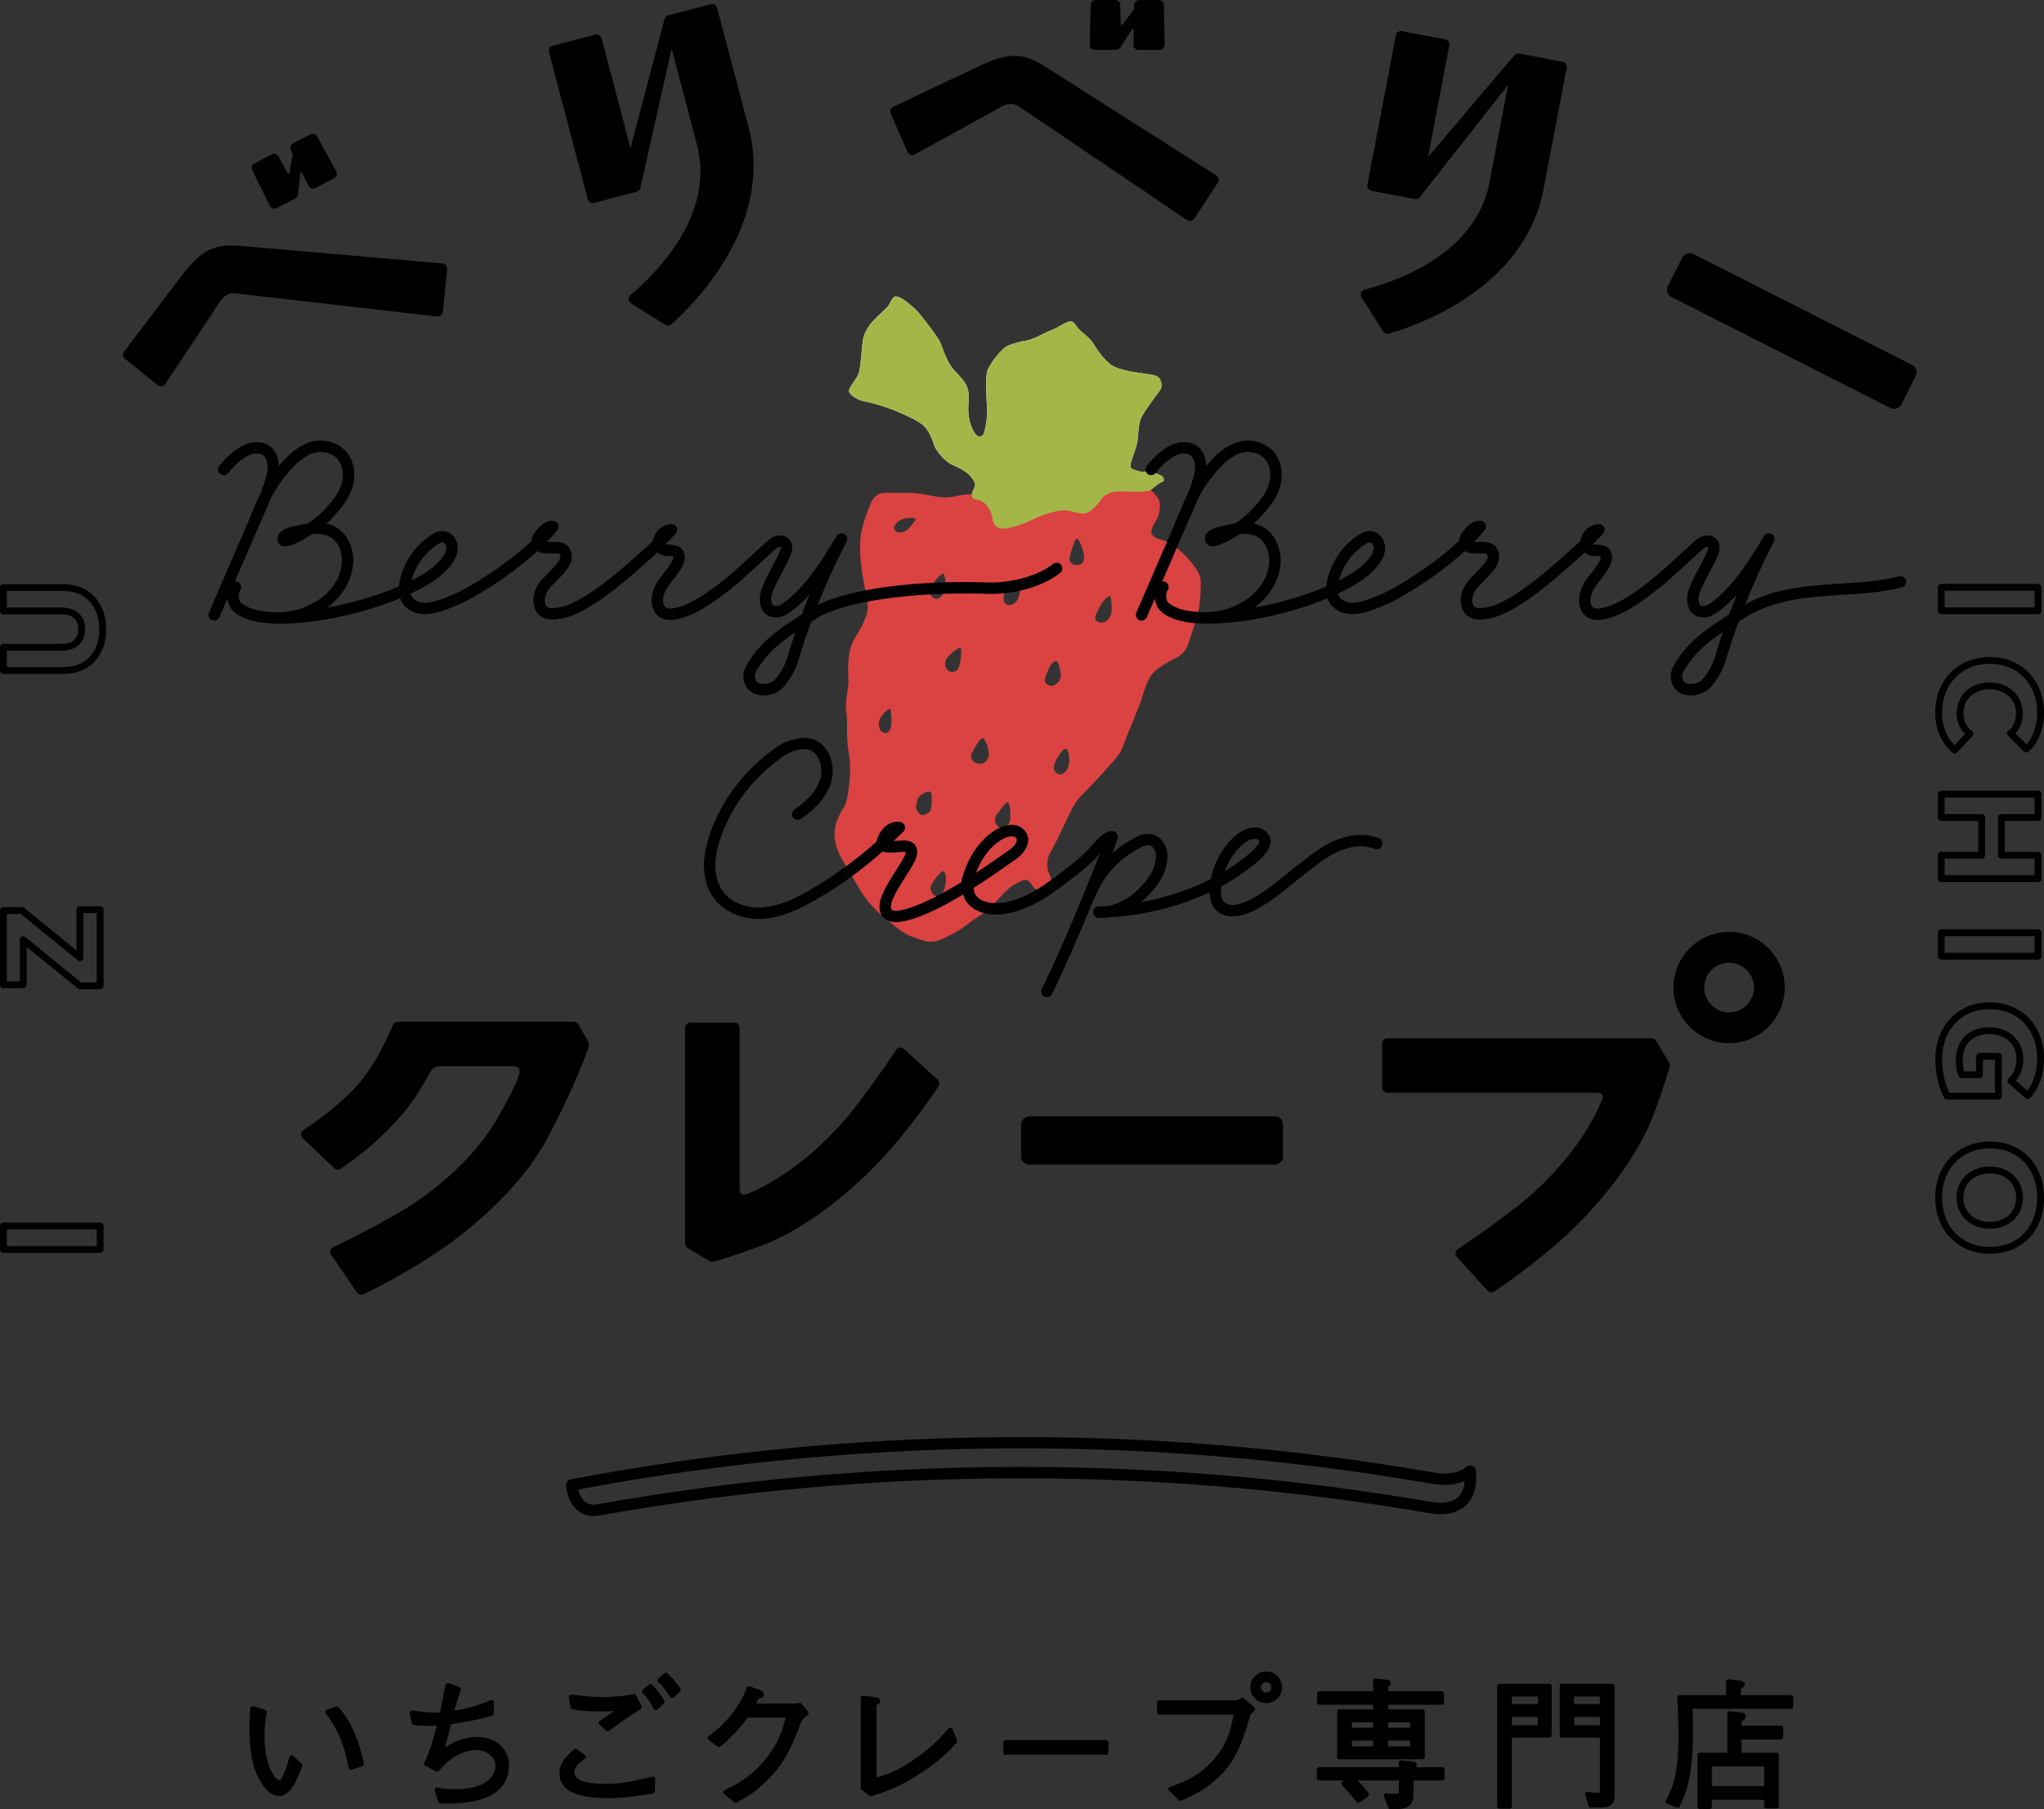 <?xml version="1.0" encoding="UTF-8"?><svg xmlns="http://www.w3.org/2000/svg" width="387.68" height="343.249" viewBox="0 0 387.68 343.249"><rect x="0" y="0" width="387.68" height="343.249" fill="#333333" stroke="none"/><defs><style>.cls-1{fill:#fff;}.cls-2{fill:#da4341;}.cls-3{fill:#a5b649;mix-blend-mode:multiply;}.cls-4{isolation:isolate;}</style></defs><g class="cls-4"><g id="_レイヤー_2"><g id="_デザイン"><g><path class="cls-1" d="M169.931,56.242c-.67-.049-1.005,1.257-1.558,1.91-.553,.653-2.563,2.362-3.267,3.317-.704,.955-1.307,1.86-1.508,3.518-.201,1.659-.352,4.976-.804,6.031-.452,1.056-1.86,2.513-1.759,3.217s1.809,1.759,2.965,1.91c1.156,.151,4.674,1.257,5.931,1.809,1.257,.553,4.473,1.86,5.479,3.016,1.005,1.156,1.458,2.513,1.759,3.468s2.061,3.166,3.418,3.719c1.357,.553,3.066,1.508,3.719,2.463s.804,1.307,.503,1.91-.704,1.357-.352,1.91,1.307,.151,2.212,.955,1.407,1.86,1.558,2.965,.653,1.96,2.262,1.91c1.608-.05,4.222-1.156,5.931-1.96s4.272-1.558,5.579-1.508c1.307,.05,2.764,.854,3.92,.553,1.156-.302,2.212-1.608,2.865-2.513s1.759-1.709,3.87-1.608c2.111,.101,4.323,.05,4.976-.05s2.061-1.508,2.513-1.659,.653-.201,.553-.754-.905-.704-1.91-1.156c-1.005-.452-2.01,.101-2.915-.251s-1.709-.251-1.407-1.458c.302-1.206,.905-2.513,1.206-3.87,.302-1.357,.101-3.569,.905-5.026s2.714-4.021,3.267-4.725c.553-.704,.603-1.458,.201-2.262s-1.056-.854-2.714-1.106-5.378-.603-6.936-1.96c-1.558-1.357-2.513-2.965-3.116-3.92s-2.262-2.111-2.764-2.714-.754-1.307-1.458-1.357-2.563,1.307-3.619,1.659c-1.056,.352-3.368,1.759-4.624,1.96s-3.317,.704-4.172,1.307-3.066,3.217-3.418,4.624-.101,5.579,0,6.986-.352,4.574-.804,5.026-1.106,.553-1.86-.905-.955-3.116-.905-4.524c.05-1.407,.302-2.915-.503-4.272s-1.86-2.061-2.815-3.418c-.955-1.357-1.508-3.317-2.01-4.473-.503-1.156-4.021-5.629-4.473-6.031-.452-.402-2.596-2.567-3.92-2.664Z"/><path class="cls-2" d="M227.644,109.484c-.301-1.093-1.47-2.601-2.488-3.732s-2.639-2.413-3.657-2.903c-1.018-.49-2.865-.641-3.091-1.734-.226-1.093,.942-2.186,1.244-3.129,.302-.942,.565-2.563,.075-3.355-.49-.792-1.928-2.199-1.928-2.199l.001,.002c-.061,.024-.119,.04-.172,.048-.653,.101-2.865,.151-4.976,.05-2.111-.101-3.217,.704-3.87,1.608-.653,.905-1.709,2.212-2.865,2.513-1.156,.302-2.614-.503-3.92-.553s-3.87,.704-5.579,1.508c-1.709,.804-4.322,1.91-5.931,1.96-1.608,.05-2.111-.804-2.262-1.91-.151-1.106-.653-2.161-1.558-2.965-.905-.804-1.86-.402-2.212-.955,0,0-1.671,.025-3.066,.364-1.395,.339-2.714,.339-4.373,0-1.659-.339-3.43-.641-4.486-.603-1.056,.038-3.732-.044-4.787-.003-1.056,.041-2.073,.531-2.752,2.378-.679,1.847-1.696,4.109-1.847,6.861-.151,2.752,.302,5.541,.603,7.351,.301,1.809,.942,3.732,.829,5.315-.113,1.583-1.206,3.619-2.224,5.277-1.018,1.659-1.319,2.94-1.47,5.24-.151,2.299,.151,2.714,0,4.034-.151,1.319-.452,3.053-.452,3.92,0,.867,.264,1.96,.226,3.77-.038,1.809,.038,3.694,.301,4.976,.264,1.282,.377,3.657,.226,5.014-.151,1.357-.339,4.297-1.093,5.466-.754,1.169-1.583,2.639-1.772,4.448-.189,1.809,.415,3.958,1.696,5.994,1.282,2.036,3.091,5.391,3.92,6.521,.829,1.131,2.073,2.601,3.543,3.77,1.47,1.169,3.468,3.167,5.541,3.883,2.073,.716,3.053,1.206,4.599,.792,1.546-.415,4.297-1.923,5.994-3.242,1.696-1.319,3.92-2.563,4.486-3.28,.565-.716,3.166-3.619,4.222-4.147,1.056-.528,1.998-1.206,2.639-.792,.641,.415,.942,1.319,1.545,1.659,.603,.339,1.395,.415,2.036-.151,.641-.565,1.206-1.319,.49-2.714-.716-1.395-.35-3.393,.334-4.41s2.418-4.863,2.871-5.768c.452-.905,1.508-3.393,2.752-4.637,1.244-1.244,3.732-3.807,4.674-4.938s2.676-2.639,3.28-4.373c.603-1.734,2.94-7.275,3.468-8.746,.528-1.47,1.056-4.184,2.526-5.541,1.47-1.357,3.77-2.413,4.448-2.789s1.508-1.206,1.847-2.111c.339-.905,1.847-5.391,2.111-6.785,.264-1.395,.603-5.164,.301-6.258Zm-50.299,.716c.427-.628,1.361-1.401,1.538-1.401s.296,.396,.347,.849c.05,.452,.276,1.759-.151,2.664-.427,.905-1.23,1.556-1.883,1.179-.653-.377-.88-.749-.854-1.528s.577-1.133,1.004-1.761Zm-8.431,27.933c-.377,.98-.829,1.131-1.508,.754s-.942-1.546-.565-2.413c.377-.867,1.659-2.149,2.073-1.96,0,0,.377,2.639,0,3.619Zm3.053-37.533c-.528,.377-1.734,.704-2.211,0-.478-.704,.101-1.357,.98-1.91s3.069-.561,2.94-.176c-.101,.302-1.181,1.709-1.709,2.086Zm2.106,50.945c.298-.838,2.098-1.658,2.456-1.255,.358,.404,.193,2.462,.029,3.221s-1.271,1.101-1.557,1.101-.571-.064-1.005-.72c-.435-.656-.22-1.509,.078-2.347Zm2.547,16.399c.294-.691,1.954-2.953,2.391-2.608s.555,1.531,.183,3.01c-.371,1.479-1.163,1.959-1.856,1.561-.717-.411-1.012-1.273-.718-1.964Zm5.336-41.649c-.301,1.131-1.282,1.357-1.923,1.018-.641-.339-.891-.978-.699-1.88,.215-1.013,2.492-2.685,2.81-2.493s.113,2.224-.189,3.355Zm5.579,16.963c-.113,1.131-1.131,1.885-2.186,1.583-1.056-.302-1.395-1.206-1.056-1.923,.339-.716,1.661-3.058,2.111-2.865,.528,.226,1.244,2.073,1.131,3.204Zm3.92,12.756c-.339,.792-1.395,1.319-2.073,.867-.679-.452-.829-1.621-.49-2.111,.339-.49,1.977-2.844,2.301-2.574,.452,.377,.602,3.027,.263,3.818Zm1.569-42.297c-.504,.905-1.506,1.307-2.185,.905-.679-.402-.679-1.835,0-2.639,.678-.804,2.408-2.073,2.635-1.948s.054,2.777-.45,3.682Zm5.179,15.481c-.151-.679,.49-1.772,.792-2.488,.302-.716,1.017-1.399,1.395-1.277s.641,1.277,.792,2.325c.151,1.048-.339,1.704-1.131,2.156s-1.696-.038-1.847-.716Zm4.483,15.996c-.246,.983-1.106,2.048-1.966,1.638-.86-.41-1.024-1.147-.655-2.098,.369-.951,1.655-3.02,2.171-2.643,.573,.419,.696,2.12,.451,3.103Zm1.104-38.047c-1.193-.194-.971-1.387-.721-2.191,.25-.804,.852-2.774,1.193-2.774s1.193,1.886,1.331,3.246c.139,1.359-.61,1.914-1.803,1.72Zm6.903,9.51c-.327,.679-.955,1.608-2.036,1.432-1.081-.176-1.03-.905-.754-1.583,.276-.679,1.005-1.985,1.282-2.362s1.046-1.164,1.332-1.055,.503,2.89,.176,3.569Z"/><path class="cls-3" d="M169.931,56.242c-.67-.049-1.005,1.257-1.558,1.91-.553,.653-2.563,2.362-3.267,3.317-.704,.955-1.307,1.86-1.508,3.518-.201,1.659-.352,4.976-.804,6.031-.452,1.056-1.86,2.513-1.759,3.217s1.809,1.759,2.965,1.91c1.156,.151,4.674,1.257,5.931,1.809,1.257,.553,4.473,1.86,5.479,3.016,1.005,1.156,1.458,2.513,1.759,3.468s2.061,3.166,3.418,3.719c1.357,.553,3.066,1.508,3.719,2.463s.804,1.307,.503,1.91-.704,1.357-.352,1.91,1.307,.151,2.212,.955,1.407,1.86,1.558,2.965,.653,1.96,2.262,1.91c1.608-.05,4.222-1.156,5.931-1.96s4.272-1.558,5.579-1.508c1.307,.05,2.764,.854,3.92,.553,1.156-.302,2.212-1.608,2.865-2.513s1.759-1.709,3.87-1.608c2.111,.101,4.323,.05,4.976-.05s2.061-1.508,2.513-1.659,.653-.201,.553-.754-.905-.704-1.91-1.156c-1.005-.452-2.01,.101-2.915-.251s-1.709-.251-1.407-1.458c.302-1.206,.905-2.513,1.206-3.87,.302-1.357,.101-3.569,.905-5.026s2.714-4.021,3.267-4.725c.553-.704,.603-1.458,.201-2.262s-1.056-.854-2.714-1.106-5.378-.603-6.936-1.96c-1.558-1.357-2.513-2.965-3.116-3.92s-2.262-2.111-2.764-2.714-.754-1.307-1.458-1.357-2.563,1.307-3.619,1.659c-1.056,.352-3.368,1.759-4.624,1.96s-3.317,.704-4.172,1.307-3.066,3.217-3.418,4.624-.101,5.579,0,6.986-.352,4.574-.804,5.026-1.106,.553-1.86-.905-.955-3.116-.905-4.524c.05-1.407,.302-2.915-.503-4.272s-1.86-2.061-2.815-3.418c-.955-1.357-1.508-3.317-2.01-4.473-.503-1.156-4.021-5.629-4.473-6.031-.452-.402-2.596-2.567-3.92-2.664Z"/><path d="M112.569,287.6c-1.115,0-2.093-.328-2.918-.978-2.069-1.632-2.279-4.72-2.287-4.851-.033-.542,.342-1.024,.876-1.127,53.54-10.227,109.716-10.687,163.423-1.344,4.426,.877,6.325-.913,6.404-.989,.286-.28,.709-.386,1.091-.262,.382,.122,.67,.441,.739,.835,.03,.165,.689,4.087-1.703,6.535-1.538,1.572-3.897,2.131-7.007,1.656-51.784-8.99-105.812-8.839-157.495,.423-.001,0-.002,.001-.004,.001-.387,.067-.761,.101-1.12,.101Zm.934-1.166h0Zm-3.825-3.864c.179,.744,.553,1.76,1.318,2.36,.594,.466,1.351,.606,2.318,.441,51.926-9.308,106.236-9.454,158.223-.429,2.358,.362,4.083,.015,5.107-1.026,.814-.829,1.095-1.995,1.173-2.954-1.36,.585-3.515,1.06-6.549,.462-25.474-4.431-51.6-6.679-77.63-6.679-28.18,0-56.421,2.632-83.96,7.825Z"/><g><rect x="213.937" y="191.508" width="9.151" height="49.679" rx="1.513" ry="1.513" transform="translate(2.165 434.86) rotate(-90)"/><path d="M111.596,197.649l-1.925-3.361c-.176-.293-.493-.473-.835-.473h-27.083v0l-6.327-0c-.394,0-.745,.236-.897,.599-1.23,2.942-3.124,6.848-5.516,9.957-3.178,4.132-7.995,7.705-11.461,10.016-.541,.337-.617,1.093-.154,1.531l6.008,5.693c.314,.298,.782,.355,1.156,.136,4.126-2.798,10.689-7.923,14.884-14.681,.733-1.181,1.398-2.336,2.012-3.462l.009-.009c.348-.647,.869-1.326,1.841-1.326h14.295c.734,0,1.203,.781,.859,1.429,0,0-.222,1.724-4.303,8.768-4.082,7.044-11.681,13.673-18.81,17.757-7.13,4.083-12.205,6.395-12.205,6.395-.505,.278-.66,.931-.332,1.405l4.891,7.184c.288,.418,.849,.544,1.289,.289,0,0,5.435-2.485,12.745-7.163s17.021-13.022,21.911-22.098c5.635-10.459,8.006-17.647,8.006-17.647,.086-.281,.114-.655-.057-.94Z"/><path d="M177.858,204.824l-6.437-5.84c-.424-.39-1.093-.328-1.438,.134,0,0-2.993,4.705-8.025,11.2s-12.651,13.102-20.193,16.167c-.68,.27-1.485,.344-1.485-1.087v-30.454c0-.537-.435-.972-.972-.972h-8.374c-.537,0-.972,.435-.972,.972v40.177c0,0,0,0,0,0v.81c0,.342,.18,.659,.473,.834l4.185,2.504c.235,.141,.514,.178,.777,.099,2.545-.771,5.504-1.746,8.787-2.963,9.666-3.585,19.275-12.045,24.922-18.636,5.646-6.591,8.861-11.629,8.861-11.629,.313-.4,.266-.973-.108-1.316Z"/><g><path d="M327.952,176.785c-5.82,0-10.555,4.735-10.555,10.555s4.735,10.556,10.555,10.556,10.555-4.736,10.555-10.556-4.735-10.555-10.555-10.555Zm0,15.274c-2.602,0-4.718-2.117-4.718-4.719,0-2.601,2.116-4.718,4.718-4.718s4.718,2.117,4.718,4.718c0,2.602-2.116,4.719-4.718,4.719Z"/><path d="M314.087,197.43c-.176-.293-.492-.473-.834-.473h-.809c-0,0-.001-0-.001-0h-49.317c-.537,0-.972,.435-.972,.972v8.374c0,.537,.435,.972,.972,.972h39.594c1.431,0,1.356,.805,1.087,1.485-3.066,7.542-9.672,15.161-16.167,20.193-6.495,5.032-11.2,8.025-11.2,8.025-.462,.345-.524,1.013-.134,1.438l5.84,6.437c.344,.374,.917,.421,1.316,.108,0,0,5.038-3.214,11.629-8.86,6.591-5.646,15.051-15.256,18.636-24.922,1.217-3.282,2.192-6.242,2.963-8.787,.079-.263,.042-.541-.099-.777l-2.504-4.185Z"/></g></g><g><path d="M18.999,237.687H.648c-.358,0-.648-.29-.648-.648v-4.458c0-.357,.29-.648,.648-.648H18.999c.358,0,.648,.29,.648,.648v4.458c0,.357-.29,.648-.648,.648Zm-17.702-1.295H18.35v-3.162H1.297v3.162Z"/><path d="M18.999,187.666h-3.835c-.149,0-.293-.051-.409-.144l-9.7-7.876v7.166c0,.357-.29,.648-.648,.648H.648c-.358,0-.648-.29-.648-.648v-14.074c0-.357,.29-.648,.648-.648h3.551c.15,0,.294,.051,.409,.146l9.906,8.079v-7.758c0-.357,.29-.648,.648-.648h3.835c.358,0,.648,.29,.648,.648v14.463c0,.357-.29,.648-.648,.648Zm-3.605-1.295h2.957v-13.168h-2.539v8.476c0,.25-.144,.478-.37,.585-.228,.109-.494,.074-.688-.083l-10.785-8.796H1.297v12.779H3.758v-7.879c0-.25,.144-.478,.37-.585,.224-.107,.494-.076,.687,.082l10.578,8.589Z"/><path d="M12.078,127.846H.648c-.358,0-.648-.29-.648-.648v-4.406c0-.357,.29-.648,.648-.648H11.715c.436,0,.856-.058,1.247-.17,.372-.107,.706-.272,.992-.49,.274-.207,.485-.475,.648-.822,.165-.353,.249-.797,.249-1.319,0-.521-.084-.965-.249-1.318-.165-.35-.379-.625-.655-.841-.284-.222-.611-.383-.974-.479-.395-.107-.817-.161-1.258-.161H.648c-.358,0-.648-.29-.648-.648v-4.432c0-.357,.29-.648,.648-.648H12.078c1.186,0,2.284,.204,3.265,.606h0c.99,.405,1.851,.993,2.56,1.749,.703,.752,1.258,1.666,1.65,2.719,.389,1.045,.586,2.215,.586,3.479,0,1.282-.197,2.457-.587,3.493-.392,1.047-.949,1.949-1.655,2.684-.707,.736-1.569,1.312-2.559,1.708-.981,.392-2.078,.59-3.261,.59Zm-10.782-1.295H12.078c1.017,0,1.952-.168,2.779-.497,.818-.329,1.527-.801,2.106-1.404,.583-.606,1.046-1.361,1.376-2.241,.334-.89,.503-1.912,.503-3.037,0-1.109-.17-2.128-.504-3.027-.332-.89-.797-1.66-1.382-2.285-.58-.618-1.289-1.102-2.105-1.435h-.001c-.824-.338-1.757-.511-2.773-.511H1.297v3.137H11.715c.554,0,1.09,.068,1.595,.202,.531,.143,1.013,.383,1.435,.712,.435,.339,.781,.78,1.03,1.312,.247,.527,.373,1.155,.373,1.869,0,.715-.126,1.343-.373,1.87-.251,.534-.6,.974-1.038,1.304-.412,.314-.89,.551-1.416,.701-.508,.147-1.048,.22-1.606,.22H1.297v3.11Z"/></g><g><path d="M386.539,116.52h-18.35c-.358,0-.648-.29-.648-.648v-4.458c0-.357,.29-.648,.648-.648h18.35c.358,0,.648,.29,.648,.648v4.458c0,.357-.29,.648-.648,.648Zm-17.702-1.295h17.053v-3.162h-17.053v3.162Z"/><path d="M370.729,142.931c-.151,0-.303-.052-.426-.159-.999-.87-1.8-1.955-2.379-3.225-.581-1.273-.876-2.75-.876-4.391,0-1.489,.25-2.89,.744-4.161,.497-1.277,1.211-2.4,2.122-3.34,.91-.939,2.016-1.687,3.285-2.22,2.563-1.078,5.935-1.059,8.438,.015,1.269,.542,2.367,1.306,3.264,2.266,.892,.956,1.586,2.092,2.064,3.377,.475,1.277,.715,2.671,.715,4.141,0,1.365-.245,2.726-.727,4.047-.493,1.347-1.229,2.461-2.189,3.308-.256,.225-.645,.214-.887-.028l-3.006-3.006c-.134-.134-.202-.32-.188-.509s.112-.362,.264-.473c.476-.347,.82-.789,1.052-1.355,.243-.594,.366-1.209,.366-1.828,0-.685-.125-1.316-.372-1.876-.247-.564-.593-1.054-1.028-1.459-.438-.408-.964-.73-1.563-.957-1.227-.463-2.852-.453-4.065,.001-.609,.228-1.135,.545-1.563,.944-.424,.395-.761,.875-.998,1.426-.241,.555-.363,1.175-.363,1.843,0,.77,.149,1.446,.444,2.007,.296,.561,.684,1.017,1.153,1.353,.152,.109,.249,.278,.267,.465s-.045,.371-.173,.506l-2.903,3.085c-.127,.135-.299,.204-.472,.204Zm6.661-17.003c-1.341,0-2.582,.237-3.688,.701-1.108,.466-2.07,1.115-2.858,1.928-.79,.814-1.411,1.793-1.845,2.906-.435,1.121-.655,2.364-.655,3.692,0,1.455,.255,2.75,.759,3.852h0c.411,.901,.947,1.691,1.598,2.358l1.99-2.114c-.384-.377-.713-.822-.981-1.331-.394-.75-.593-1.627-.593-2.61,0-.847,.158-1.639,.469-2.357,.309-.718,.749-1.344,1.306-1.863,.552-.514,1.222-.92,1.99-1.209,1.507-.564,3.458-.575,4.981,.001,.756,.287,1.423,.697,1.986,1.219,.565,.527,1.013,1.161,1.331,1.886,.32,.724,.482,1.532,.482,2.399,0,.788-.156,1.568-.462,2.32-.223,.542-.532,1.018-.921,1.42l2.062,2.062c.588-.64,1.056-1.429,1.394-2.355,.43-1.178,.648-2.388,.648-3.602,0-1.315-.213-2.556-.634-3.688-.418-1.124-1.023-2.116-1.798-2.945-.772-.828-1.723-1.487-2.825-1.959-1.105-.472-2.363-.713-3.737-.713Z"/><path d="M386.539,167.32h-18.35c-.358,0-.648-.29-.648-.648v-4.432c0-.357,.29-.648,.648-.648h7.024v-5.857h-7.024c-.358,0-.648-.29-.648-.648v-4.432c0-.357,.29-.648,.648-.648h18.35c.358,0,.648,.29,.648,.648v4.432c0,.357-.29,.648-.648,.648h-6.297v5.857h6.297c.358,0,.648,.29,.648,.648v4.432c0,.357-.29,.648-.648,.648Zm-17.702-1.295h17.053v-3.137h-6.297c-.358,0-.648-.29-.648-.648v-7.153c0-.357,.29-.648,.648-.648h6.297v-3.137h-17.053v3.137h7.024c.358,0,.648,.29,.648,.648v7.153c0,.357-.29,.648-.648,.648h-7.024v3.137Z"/><path d="M386.539,182.041h-18.35c-.358,0-.648-.29-.648-.648v-4.458c0-.357,.29-.648,.648-.648h18.35c.358,0,.648,.29,.648,.648v4.458c0,.357-.29,.648-.648,.648Zm-17.702-1.295h17.053v-3.162h-17.053v3.162Z"/><path d="M379.023,208.607h-9.719c-.242,0-.463-.134-.575-.348-.488-.938-.89-2.046-1.196-3.293h0c-.304-1.242-.459-2.614-.459-4.081,0-1.544,.249-2.985,.742-4.285,.494-1.312,1.203-2.458,2.106-3.407,.903-.95,2-1.702,3.261-2.236,2.529-1.072,5.933-1.066,8.453,.015,1.269,.542,2.367,1.306,3.264,2.266,.892,.954,1.586,2.092,2.064,3.377,.475,1.277,.715,2.671,.715,4.141,0,1.519-.235,2.951-.698,4.26-.47,1.325-1.115,2.422-1.919,3.264-.239,.25-.635,.269-.896,.039l-3.188-2.799c-.141-.124-.221-.302-.22-.49s.083-.366,.226-.488c.426-.366,.783-.867,1.063-1.486,.281-.621,.422-1.341,.422-2.144,0-.683-.126-1.321-.374-1.892-.249-.573-.601-1.078-1.044-1.498-.445-.423-.984-.758-1.601-.993-1.26-.485-2.929-.46-4.185-.031-.62,.213-1.156,.527-1.593,.936-.444,.414-.782,.914-1.036,1.534-.252,.618-.379,1.343-.379,2.153,0,.481,.036,.942,.107,1.371,.044,.264,.105,.515,.183,.753h2.248v-2.851c0-.357,.29-.648,.648-.648h3.578c.358,0,.648,.29,.648,.648v7.568c0,.357-.29,.648-.648,.648Zm-9.317-1.295h8.669v-6.273h-2.281v2.851c0,.357-.29,.648-.648,.648h-3.343c-.258,0-.491-.152-.594-.387-.194-.444-.336-.931-.422-1.45-.083-.499-.125-1.03-.125-1.583,0-.978,.16-1.867,.475-2.643,.322-.786,.776-1.456,1.352-1.992,.57-.533,1.263-.942,2.058-1.215,1.543-.524,3.526-.542,5.067,.046,.778,.298,1.461,.724,2.03,1.264s1.021,1.188,1.341,1.924c.319,.734,.481,1.545,.481,2.408,0,.987-.181,1.888-.537,2.677-.243,.537-.537,1.009-.878,1.41l2.18,1.915c.494-.637,.906-1.417,1.229-2.329,.414-1.17,.624-2.458,.624-3.828,0-1.315-.213-2.556-.634-3.688-.418-1.124-1.023-2.116-1.797-2.945-.773-.828-1.723-1.487-2.826-1.959-2.198-.938-5.231-.947-7.437-.012-1.097,.465-2.049,1.117-2.828,1.936-.783,.823-1.4,1.822-1.833,2.972-.437,1.152-.658,2.44-.658,3.826,0,1.362,.142,2.632,.422,3.771v.001c.243,.993,.549,1.883,.913,2.655Z"/><path d="M377.442,237.842c-1.533,0-2.955-.269-4.228-.801-1.279-.534-2.39-1.286-3.302-2.235-.911-.95-1.625-2.092-2.122-3.395-.492-1.297-.742-2.717-.742-4.222s.25-2.923,.743-4.211c.497-1.294,1.21-2.43,2.121-3.38,.913-.948,2.023-1.7,3.302-2.235,2.56-1.069,5.958-1.059,8.46,.001,1.263,.536,2.352,1.289,3.241,2.241,.884,.948,1.574,2.086,2.052,3.38,.474,1.285,.715,2.699,.715,4.203s-.24,2.923-.714,4.215c-.478,1.303-1.169,2.445-2.052,3.395-.888,.951-1.978,1.705-3.241,2.241-1.257,.533-2.681,.802-4.231,.802Zm0-19.984c-1.36,0-2.614,.237-3.728,.703-1.114,.465-2.079,1.117-2.868,1.937-.791,.823-1.411,1.813-1.845,2.945-.435,1.139-.657,2.399-.657,3.746s.221,2.613,.657,3.761c.434,1.139,1.055,2.135,1.845,2.957,.788,.82,1.753,1.472,2.868,1.937,2.24,.938,5.272,.925,7.453,.001,1.094-.463,2.035-1.114,2.798-1.931,.765-.822,1.365-1.816,1.783-2.957,.421-1.149,.635-2.416,.635-3.768,0-1.35-.213-2.613-.634-3.753-.418-1.133-1.018-2.123-1.784-2.945-.763-.817-1.704-1.468-2.798-1.931-1.097-.465-2.349-.701-3.725-.701Zm0,15.24c-.903,0-1.751-.144-2.519-.429-.776-.286-1.455-.697-2.018-1.221-.56-.52-1.007-1.149-1.33-1.869-.321-.724-.484-1.528-.484-2.391,0-.865,.163-1.668,.483-2.388,.322-.722,.771-1.347,1.336-1.861,.561-.512,1.238-.919,2.013-1.204,1.504-.555,3.415-.576,4.968-.015,.771,.278,1.444,.688,2,1.215,.552,.521,.994,1.149,1.313,1.864,.321,.722,.484,1.525,.484,2.39,0,.862-.162,1.671-.482,2.4-.322,.727-.765,1.356-1.32,1.873-.555,.514-1.223,.92-1.988,1.207-.762,.284-1.589,.429-2.457,.429Zm0-10.497c-.749,0-1.445,.118-2.07,.348-.616,.229-1.152,.548-1.589,.947-.437,.399-.772,.867-1.024,1.432-.246,.552-.371,1.178-.371,1.86s.125,1.309,.371,1.863c.249,.558,.596,1.047,1.028,1.447,.438,.406,.971,.728,1.585,.956,1.218,.451,2.807,.473,4.071,0,.606-.226,1.132-.545,1.561-.942,.424-.396,.766-.881,1.015-1.446,.247-.563,.372-1.196,.372-1.877s-.125-1.307-.371-1.861c-.249-.558-.593-1.047-1.02-1.452-.427-.403-.948-.719-1.55-.938-.618-.223-1.294-.336-2.008-.336Z"/></g><g><rect x="335.276" y="37.962" width="9.147" height="49.656" rx="1.513" ry="1.513" transform="translate(130.114 337.473) rotate(-63.104)"/><g><path d="M83.919,49.979l-37.31-3.244c-2.863-.252-4.938-.356-7.098,.768-2.895,1.506-4.947,4.736-6.866,7.201-1.828,2.348-9.102,11.996-9.102,11.996-.325,.418-.256,1.02,.157,1.353l6.198,5.011c.442,.358,1.096,.261,1.416-.21,0,0,7.507-11.266,8.935-13.396,1.428-2.13,1.701-2.904,2.892-3.567,.547-.304,1.137-.282,1.731-.22l38.03,4.374c.539,.062,1.024-.329,1.078-.868l.823-8.13c.055-.54-.343-1.02-.883-1.067Z"/><path d="M52.495,39.469l3.536-1.84c.282-.147,.457-.412,.506-.702l.003-.003,.002-.026c.003-.024,.005-.048,.007-.072l.363-3.821,0,0c.034-.361,.224-.532,.394-.205l1.198,2.424c.241,.488,.837,.683,1.32,.432l3.536-1.84c.483-.251,.666-.851,.404-1.329l-3.607-6.599c-.254-.464-.833-.64-1.302-.396l-3.262,1.697c-.469,.244-.657,.819-.423,1.294l.249,.503c.108,.219,.087,.428,.047,.648l-.567,3.121-0,0c-.041,.223-.289,.23-.426-.042l-1.646-3.012c-.254-.464-.833-.64-1.302-.396l-3.262,1.697c-.47,.244-.657,.819-.423,1.294l3.333,6.742c.242,.488,.837,.683,1.32,.432Z"/></g><g><path d="M230.704,33.292l-31.601-20.098c-2.424-1.545-4.216-2.595-6.651-2.595-3.264,0-6.575,1.918-9.414,3.219-2.705,1.239-13.611,6.441-13.611,6.441-.481,.221-.697,.787-.486,1.272l3.186,7.306c.227,.521,.852,.737,1.353,.467,0,0,11.859-6.53,14.109-7.76,2.25-1.23,2.849-1.791,4.211-1.83,.625-.018,1.139,.275,1.637,.604l31.719,21.432c.449,.304,1.06,.181,1.358-.272l4.482-6.833c.297-.454,.166-1.063-.291-1.354Z"/><path d="M207.677,9.464h3.986c.317,0,.596-.155,.773-.389l.004-.001,.014-.022c.014-.02,.027-.04,.039-.061l2.085-3.223c.197-.304,.444-.368,.444,0l-.056,2.704c-.011,.545,.427,.992,.972,.992h3.986c.545,0,.983-.448,.972-.992l-.155-7.519c-.011-.529-.443-.952-.972-.952h-3.677c-.529,0-.961,.423-.972,.952l-.012,.561c-.005,.244-.12,.42-.257,.597v0l-1.943,2.507c-.139,.179-.363,.071-.359-.234l-0-0-.071-3.432c-.011-.529-.443-.952-.972-.952h-3.677c-.529,0-.961,.423-.972,.952l-.155,7.519c-.011,.545,.427,.992,.972,.992Z"/></g><path d="M134.826,.785l-8.093,2.131c-.356,.094-.61,.375-.692,.709l-.005,.001-6.45,24.469-5.489-20.846c-.137-.519-.669-.829-1.188-.693l-8.093,2.131c-.519,.137-.829,.669-.693,1.188l7.355,27.933c.137,.519,.669,.83,1.188,.693l8.093-2.131c.353-.093,.605-.37,.69-.7l.006-.007,5.93-26.451,4.766,18.099c3.271,12.189-5.651,22.792-12.584,28.68-.508,.432-.435,1.232,.139,1.571l6.486,4.068c.364,.215,.822,.173,1.138-.108,3.21-2.861,19.69-18.245,14.646-37.4l-5.962-22.642c-.137-.519-.669-.829-1.188-.693Z"/><path d="M296.377,11.72l-8.221-1.566c-.362-.069-.712,.075-.93,.341l-.005-.001-16.369,19.297,4.034-21.176c.101-.528-.246-1.037-.773-1.137l-8.221-1.566c-.528-.101-1.037,.246-1.137,.773l-5.406,28.374c-.101,.528,.246,1.037,.773,1.137l8.221,1.566c.359,.068,.706-.073,.925-.334l.008-.003,16.755-21.31-3.503,18.385c-2.303,12.409-14.925,18.128-23.719,20.452-.645,.17-.924,.924-.552,1.477l4.098,6.466c.236,.351,.667,.511,1.074,.393,4.13-1.197,25.632-7.974,29.339-27.432l4.382-23c.101-.528-.246-1.037-.773-1.137Z"/></g><g><path d="M55.614,333.089c-.111-.103-.266-.14-.411-.097-.144,.042-.257,.155-.297,.299-1.149,4.127-1.768,4.413-1.878,4.429-.582,0-2.861-2.207-2.861-8.451,0-2.053,.267-3.482,.41-4.249l.029-.153c.039-.216-.087-.426-.296-.491l-2.266-.712c-.128-.042-.264-.019-.373,.055-.109,.074-.179,.195-.188,.328l-.018,.244c-.056,.771-.141,1.936-.141,3.581,0,3.587,.39,6.296,1.187,8.268,.016,.046,1.708,4.58,4.464,4.58,2.313,0,3.678-3.862,4.335-5.719,.058-.164,.013-.345-.115-.463l-1.581-1.449Z"/><path d="M63.776,323.747l-1.793,.606c-.131,.045-.233,.149-.274,.281-.042,.133-.016,.277,.067,.387,1.594,2.126,3.374,4.855,4.321,10.383,.021,.124,.095,.232,.204,.298,.068,.04,.144,.061,.222,.061,.046,0,.092-.007,.136-.022l2.056-.685c.208-.068,.331-.283,.287-.497-.354-1.708-1.431-6.905-4.763-10.689-.116-.131-.298-.177-.463-.124Z"/><path d="M90.42,329.497c-2.492,0-4.579,1.071-6.038,1.992,.459-1.587,.969-3.587,1.171-4.414,3.586-.488,6.218-1.14,7.808-1.606,.185-.055,.311-.223,.311-.415v-2.135c0-.146-.074-.281-.196-.362-.123-.079-.278-.092-.409-.034-1.135,.496-2.993,1.309-6.878,1.992,.267-.974,.722-2.582,1.211-3.926,.039-.109,.034-.228-.016-.332s-.138-.185-.246-.223l-2.083-.738c-.118-.042-.249-.03-.358,.033-.109,.061-.185,.168-.21,.29-.057,.286-.189,.971-.344,1.772-.237,1.227-.526,2.725-.676,3.468-.14,.019-.283,.028-.534,.028-1.755,0-3.016-.147-4.729-.418-.141-.016-.282,.027-.38,.13-.098,.101-.139,.246-.111,.384l.396,1.925c.039,.186,.193,.325,.381,.344,1.331,.131,2.708,.159,3.126,.159,.116,0,.47-.018,.843-.037,.133-.006,.267-.013,.393-.019-1.02,4.074-1.826,5.865-2.367,7.066-.094,.208-.01,.453,.193,.56l2.055,1.081c.182,.094,.407,.049,.537-.112,.66-.819,1.091-1.292,1.909-1.936,1.162-.92,3.01-2.016,5.214-2.016,1.757,0,3.574,1.139,3.574,3.046,0,2.186-2.335,4.392-7.554,4.392-1.499,0-2.822-.21-3.477-.335-.15-.033-.303,.022-.403,.137-.101,.113-.135,.271-.09,.417l.686,2.189c.056,.177,.22,.299,.406,.302,.316,.004,.686,.01,1.097,.01,2.813,0,7.559-.258,10.14-2.801,1.178-1.16,1.775-2.673,1.775-4.496,0-3.106-2.576-5.36-6.126-5.36Z"/><path d="M123.77,337.044c-.527,.11-.823,.179-1.193,.262-.334,.077-.73,.168-1.423,.319-2.42,.555-4.24,.782-6.282,.782-5.92,0-5.92-1.72-5.92-2.284,0-.965,.631-1.483,1.988-2.501,.11-.082,.174-.211,.173-.35-.001-.137-.068-.265-.179-.345l-1.529-1.106c-.165-.119-.391-.107-.541,.028-1.227,1.099-2.754,2.466-2.754,4.54,0,3.777,4.374,4.331,6.016,4.54,1.279,.173,2.615,.189,3.315,.189,.099,0,.186,0,.258-.001h.123c2.617,0,6.158-.566,8.036-.902,.2-.036,.348-.207,.355-.411l.079-2.32c.004-.133-.052-.261-.153-.345-.102-.086-.242-.119-.367-.092Z"/><path d="M108.535,324.236c2.022,.43,4.135,.43,6.178,.43,.703,0,1.28-.03,1.767-.079-1.068,.74-2.319,1.602-2.734,1.864-.114,.073-.188,.194-.2,.328-.013,.134,.039,.265,.138,.357l1.291,1.187c.083,.074,.188,.113,.293,.113,.091,0,.182-.028,.258-.085,2.323-1.736,4.175-3.006,6.002-4.117,.192-.116,.262-.362,.162-.563l-1.027-2.055c-.086-.173-.277-.269-.467-.231-.867,.164-3.165,.545-5.771,.545-2.378,0-3.941-.202-5.919-.457l-.115-.015c-.134-.01-.269,.03-.364,.127-.095,.097-.138,.232-.118,.366l.29,1.925c.027,.179,.162,.322,.337,.359Z"/><path d="M123.655,319.57c-.162-.158-.416-.165-.584-.016l-1.187,1.029c-.094,.08-.148,.198-.149,.322-.001,.124,.05,.243,.142,.325,.774,.701,1.487,1.696,2.117,2.957,.061,.122,.176,.208,.31,.232,.026,.004,.051,.006,.077,.006,.109,0,.214-.04,.296-.116l1.239-1.158c.147-.137,.179-.357,.079-.532-.509-.88-1.429-2.163-2.339-3.048Z"/><path d="M126.569,317.422c-.165-.144-.409-.143-.572,.001l-1.16,1.027c-.092,.082-.145,.198-.146,.322,0,.124,.052,.241,.144,.323,1.082,.968,1.825,2.081,2.259,2.844,.066,.116,.182,.195,.313,.214,.021,.003,.042,.004,.063,.004,.11,0,.218-.042,.299-.119l1.212-1.16c.149-.143,.176-.369,.067-.543-.511-.807-1.552-2.101-2.479-2.914Z"/><path d="M152.018,323.194c-.109-.13-.287-.188-.447-.141-.371,.101-.488,.118-.835,.118h-7.317c.167-.325,.316-.634,.465-.957,.472-.064,.985-.201,.985-.744,0-.143-.059-.63-.817-.91l-1.898-.66c-.223-.079-.48,.073-.561,.295-.368,1.027-.827,2.305-2.38,4.416-1.843,2.492-3.424,3.698-4.817,4.763-.108,.082-.17,.21-.17,.345,.001,.135,.064,.262,.172,.344l1.714,1.292c.162,.121,.389,.113,.544-.019,2.747-2.393,3.988-3.929,5.154-5.509h7.196c-.502,2.11-1.239,4.684-3.744,7.809-2.868,3.545-5.625,4.891-7.84,5.972-.132,.064-.222,.192-.24,.338-.017,.146,.042,.29,.155,.384l1.924,1.583c.079,.066,.176,.098,.275,.098,.074,0,.147-.018,.214-.057,2.355-1.341,3.663-2.165,5.464-3.914,3.043-2.964,4.493-5.4,6.737-11.309,.185-.417,.277-.625,1.248-1.423,.089-.071,.145-.177,.156-.292s-.024-.228-.097-.317l-1.239-1.504Z"/><path d="M180.646,327.969c-.058-.14-.218-.198-.367-.22-.144-.013-.332,.074-.43,.189-1.098,1.304-2.603,3.091-6.045,5.539-3.552,2.521-5.637,3.195-7.54,3.695v-13.677l.016-.01c.459-.296,.669-.432,.669-.804,0-.158-.071-.677-.963-.746l-2.239-.264c-.12-.021-.246,.024-.338,.106s-.145,.2-.145,.323v17.08c0,.131,.06,.256,.162,.338l1.449,1.158c.078,.061,.173,.094,.27,.094,.045,0,.089-.006,.133-.021,2.748-.889,5.591-1.807,9.888-4.717,3.433-2.333,5.009-4.059,6.159-5.32l.138-.15c.114-.125,.145-.304,.08-.459l-.896-2.135Z"/><path d="M190.729,330.103h19.084c.239,0,.433,.194,.433,.433v1.924c0,.238-.193,.432-.432,.432h-19.084c-.239,0-.433-.194-.433-.433v-1.924c0-.238,.193-.432,.432-.432Z"/><path d="M235.915,322.17c-.134-.116-.325-.137-.483-.057-.736,.384-.942,.421-.985,.424h-14.549c-.239,0-.433,.194-.433,.432v1.873c0,.238,.194,.432,.433,.432h14.101c-.607,3.025-1.361,6.143-4.497,9.277-2.719,2.72-5.427,3.669-7.612,4.432-.141,.049-.247,.168-.279,.314-.032,.147,.013,.299,.121,.403l1.845,1.791c.082,.08,.191,.122,.301,.122,.06,0,.12-.012,.176-.037,2.997-1.337,4.265-2.07,5.897-3.407,3.589-2.941,5.199-5.796,7.164-12.694,.106-.267,.124-.287,.618-.78l.183-.183c.085-.085,.13-.201,.126-.322-.004-.119-.058-.232-.149-.31l-1.977-1.712Z"/><path d="M240.188,317.087c-1.677,0-3.042,1.34-3.042,2.988,0,1.663,1.365,3.015,3.042,3.015,1.62,0,2.989-1.38,2.989-3.015,0-1.62-1.369-2.988-2.989-2.988Zm.937,2.988c0,.555-.412,.992-.937,.992-.571,0-1.018-.436-1.018-.992,0-.596,.514-.965,.991-.965,.55,0,.964,.415,.964,.965Z"/><path d="M273.551,335.244h-4.95c.071-.113,.112-.238,.112-.381,0-.648-.764-.7-1.076-.721l-1.845-.185c-.13-.013-.243,.028-.334,.11-.09,.082-.142,.198-.142,.32v.856h-15.119c-.239,0-.433,.194-.433,.432v1.659c0,.238,.194,.432,.433,.432h4.661l-.308,.274c-.089,.077-.141,.189-.145,.307-.004,.119,.039,.234,.122,.317,.911,.936,1.735,1.837,2.789,3.182,.144,.185,.411,.22,.599,.08l1.556-1.16c.092-.07,.154-.173,.17-.287s-.015-.231-.085-.322c-.712-.931-1.304-1.627-2.042-2.391h7.802v2.02c0,.406,0,.517-.648,.517-.161,0-.653-.01-1.755-.103-.155-.018-.294,.054-.383,.173-.089,.121-.11,.278-.054,.417l.87,2.187c.065,.165,.224,.272,.401,.272h.004c3.268-.027,4.356-.469,4.356-3.042v-2.442h5.444c.239,0,.433-.194,.433-.432v-1.659c0-.238-.194-.432-.433-.432Z"/><path d="M250.252,323.401h10.189v.877h-6.394c-.239,0-.433,.194-.433,.432v8.609c0,.238,.194,.432,.433,.432h15.763c.239,0,.433-.194,.433-.432v-8.609c0-.238-.194-.432-.433-.432h-6.5v-.877h10.137c.239,0,.433-.194,.433-.432v-1.712c0-.238-.194-.432-.433-.432h-10.137v-.801c.265-.208,.473-.433,.473-.744,0-.536-.592-.61-.836-.642l-2.029-.211c-.123-.015-.243,.027-.334,.109s-.143,.2-.143,.322v1.968h-10.189c-.239,0-.433,.194-.433,.432v1.712c0,.238,.194,.432,.433,.432Zm6.151,4.35v-1.029h4.038v1.029h-4.038Zm4.038,2.446v1.108h-4.038v-1.108h4.038Zm7.011,0v1.108h-4.142v-1.108h4.142Zm-4.142-2.446v-1.029h4.142v1.029h-4.142Z"/><path d="M305.803,319.402h-9.542c-.239,0-.433,.194-.433,.432v9.383c0,.238,.194,.432,.433,.432h7.186v10.086c0,.286-.057,.354-.058,.354-.006,.004-.048,.03-.248,.03-.497,0-1.107-.076-1.993-.207-.146-.022-.292,.031-.388,.141-.097,.112-.131,.262-.091,.403l.606,2.135c.052,.186,.299,.314,.493,.314h.004c2.665-.025,2.824-.027,3.313-.21h.001c.784-.298,1.149-.936,1.149-2.013v-20.849c0-.238-.194-.432-.433-.432Zm-2.356,6.319v1.562h-4.882v-1.562h4.882Zm-4.882-2.445v-1.429h4.882v1.429h-4.882Z"/><path d="M293.864,319.402h-9.463c-.239,0-.433,.194-.433,.432v22.851c0,.238,.194,.432,.433,.432h1.924c.239,0,.433-.194,.433-.432v-13.037h7.107c.239,0,.433-.194,.433-.432v-9.383c0-.238-.194-.432-.433-.432Zm-7.107,3.874v-1.429h4.907v1.429h-4.907Zm4.907,2.445v1.562h-4.907v-1.562h4.907Z"/><path d="M339.688,321.589h-9.504v-1.251c.409-.179,.738-.417,.738-.82,0-.456-.438-.694-.823-.694h-.007l-2.214-.264c-.124-.022-.246,.024-.338,.106-.093,.082-.146,.2-.146,.323v2.6h-8.846c-.118,0-.232,.048-.313,.134-.081,.086-.124,.201-.118,.32,.139,2.769,.237,4.892,.237,7.016,0,7.409-1.076,10.057-2.375,12.529-.058,.11-.066,.24-.021,.356s.136,.207,.253,.25l1.845,.685c.049,.018,.101,.027,.15,.027,.161,0,.314-.091,.389-.243,1.842-3.786,2.496-7.477,2.496-14.104,0-.947,0-2.056-.045-4.392h18.642c.239,0,.433-.194,.433-.432v-1.714c0-.238-.194-.432-.433-.432Z"/><path d="M337.764,327.362h-7.448v-.794c.328-.185,.817-.537,.817-1.005,0-.259-.134-.59-.866-.719l-2.187-.211c-.121-.013-.242,.028-.332,.11s-.142,.198-.142,.32v7.438h-5.209c-.239,0-.433,.194-.433,.432v9.832c0,.238,.194,.432,.433,.432h1.845c.239,0,.433-.194,.433-.432v-1.334h9.916v1.202c0,.238,.194,.432,.433,.432h1.924c.239,0,.433-.194,.433-.432v-9.7c0-.238-.194-.432-.433-.432h-6.631v-2.51h7.448c.239,0,.433-.194,.433-.432v-1.766c0-.238-.194-.432-.433-.432Zm-3.174,7.717v3.749h-9.916v-3.749h9.916Z"/></g><g><path d="M144.339,106.662c.777-.721,1.56-1.446,2.363-2.172,.382-.344,.7-.616,1.016-.719,.188-.061,.348-.019,.374,0,.001,.001,.106,.194-.233,.966-.395,.902-.939,1.924-1.464,2.911-1.179,2.218-2.293,4.313-2.293,5.894,0,1.304,.371,2.285,1.104,2.914,.881,.756,1.965,.722,2.53,.634,1.034-.161,1.866-.727,2.612-1.313,1.154-.907,2.214-1.919,3.197-2.996-.507,1.245-.996,2.497-1.465,3.756-.136,.089-.272,.177-.409,.267-3.353,2.19-6.82,4.455-9.167,7.971l-.211,.31c-.734,1.063-1.962,2.842-.857,5.013,.508,1.002,1.546,1.659,2.847,1.8,.182,.021,.365,.03,.548,.03,1.502,0,3.012-.654,3.884-1.715,1.278-1.556,2.169-3.158,2.649-4.763,.754-2.519,1.587-5.02,2.495-7.496,.199-.131,.397-.262,.594-.395,5.104-3.41,18.297-5.37,32.825-4.906,3.878,.128,9.808-.838,13.797-3.975,.469-.368,.55-1.048,.182-1.517-.37-.468-1.047-.549-1.517-.18-3.307,2.6-8.607,3.613-12.39,3.514-13.709-.456-25.936,1.191-32.259,4.234,1.624-4.091,3.453-8.102,5.476-12,.269-.517,.078-1.154-.43-1.44-.506-.286-1.152-.115-1.453,.384-2.717,4.496-5.527,9.146-9.671,12.407-.515,.405-1.067,.791-1.608,.875-.162,.024-.56,.061-.791-.14-.226-.194-.351-.646-.351-1.273,0-1.044,1.084-3.082,2.04-4.881,.543-1.023,1.106-2.08,1.534-3.055,.214-.488,.867-1.976-.03-3.149-.598-.782-1.703-1.081-2.752-.743-.785,.253-1.373,.785-1.802,1.173-.81,.731-1.599,1.462-2.383,2.189-2.482,2.299-4.825,4.471-7.572,6.459-2.235,1.617-4.642,3.243-7.336,3.814-.86,.182-1.504,.116-1.771-.177-.908-1.008-.275-2.972,.783-4.31l.2-.25c.565-.703,1.617-2.01,2.151-3.022,.819-1.547,.555-2.592,.189-3.198-.612-1.011-2.001-1.063-2.92-1.097l-.249-.01c-.035-.001-.072-.018-.108-.034,.556-.575,1.077-1.126,1.451-1.525l.447-.473c0-0,0-0,0-0l.012-.012c.03-.031,.042-.071,.067-.105,.059-.077,.119-.152,.156-.243,.036-.09,.045-.184,.056-.279,.005-.043,.025-.081,.025-.125,0-.003-.001-.005-.001-.007-.001-.134-.029-.267-.079-.393-.003-.006-.001-.014-.004-.021-.005-.011-.016-.02-.021-.031-.055-.118-.127-.227-.218-.318-.002-.002-.002-.004-.004-.006-.029-.028-.067-.039-.098-.063-.079-.061-.157-.123-.25-.161-.08-.032-.165-.038-.25-.05-.052-.008-.099-.031-.154-.031-.004,0-.007,.001-.011,.001-.011,0-.021,.004-.032,.005-1.089,.017-2.23,.66-2.852,1.62-.229,.354-.538,.9-.633,1.568-.497,.497-.994,.981-1.428,1.362l-1.57,1.385c-2.348,2.078-4.566,4.042-7.252,5.987-2.992,2.165-5.648,3.566-7.285,3.843l-.284,.051c-1.012,.183-1.77,.274-2.335-.176-.066-.055-.334-.427-.356-1.1-.022-.686,.213-1.76,1.459-2.978,.704-.688,1.622-1.609,2.479-2.643,.411-.494,.975-1.264,1.138-2.244,.189-1.139-.25-2.25-1.12-2.827-.72-.478-1.909-.49-3.275-.453l-.3,.006c.715-.738,1.397-1.492,2.014-2.26,.004-.005,.005-.012,.009-.017,.05-.065,.079-.143,.114-.219,.025-.056,.061-.107,.077-.165,.001-.006,.006-.011,.008-.017,.013-.052,.001-.103,.007-.155,.008-.083,.021-.164,.01-.246-.01-.071-.039-.134-.062-.201-.022-.064-.036-.13-.07-.19-.042-.075-.105-.134-.164-.197-.034-.036-.054-.08-.093-.112-.005-.004-.011-.004-.016-.008-.062-.048-.138-.075-.211-.109-.058-.027-.111-.065-.173-.081-.007-.002-.013-.008-.02-.009-1.818-.45-3.636,1.892-4.054,2.748-.14,.286-.285,.66-.305,1.089-5.36,5.02-12.313,9.005-14.212,9.849-2.624,1.167-4.187,1.679-5.576,1.824-1.084,.128-2.445-.284-2.948-1.273-.071-.138-.127-.29-.168-.454,.604-.286,1.192-.578,1.758-.878,2.046-1.082,4.354-2.482,5.965-4.644,.855-1.146,1.251-2.224,1.213-3.293-.051-1.379-1.051-2.896-2.636-3.045-.975-.098-1.807,.357-2.429,.761-3.015,1.962-5.172,5.105-5.918,8.625-.082,.387-.138,.755-.169,1.106-4.11,1.785-8.917,3.178-13.612,4.021,3.433-2.495,5.414-6.529,4.861-10.197-.298-1.98-1.274-3.703-2.677-4.726-.669-.49-1.458-.837-2.322-1.035,.328-.28,.613-.54,.836-.768,1.872-1.912,3.852-4.257,4.344-7.16,.345-2.031-.112-4.029-1.254-5.481-1.079-1.371-2.678-2.169-4.626-2.305-2.607-.189-5.186,1.207-7.86,4.251-.164,.186-.309,.378-.468,.566-.042-1.195-.361-2.286-.989-3.075-.531-.667-1.529-1.464-3.27-1.474h-.021c-2.166,0-4.787,1.694-7.019,4.538-.368,.469-.287,1.148,.183,1.517,.471,.368,1.149,.286,1.517-.183,1.771-2.256,3.856-3.71,5.317-3.71h.011c.721,.003,1.241,.219,1.591,.658,.534,.671,.698,1.919,.415,3.177-.293,1.302-.747,2.585-1.257,3.85-.071,.143-.154,.283-.223,.426-.409,.861-2.268,5.314-2.346,5.503-0,0,0,.001-0,.001l-7.165,16.583c-.237,.548,.016,1.184,.563,1.42,.14,.061,.285,.089,.428,.089,.418,0,.816-.244,.992-.652l1.539-3.562c.067,.853,.359,1.715,1.039,2.36,1.679,1.592,4.381,2.108,5.842,2.273,.794,.09,1.544,.126,2.278,.137,.029,.003,.053,.018,.082,.018,.223,.003,.445,.004,.671,.004,7.036,0,15.81-1.886,22.821-4.816,.066,.191,.143,.375,.234,.552,.995,1.955,3.287,2.641,5.099,2.442,1.633-.171,3.378-.733,6.228-2,2.246-.999,9.024-4.926,14.464-9.926,.48,.268,1.051,.414,1.614,.417,.141,.004,.331-.003,.541-.01,.47-.012,1.721-.045,2.021,.091,.147,.098,.23,.401,.185,.674-.058,.351-.271,.738-.668,1.218-.619,.746-1.337,1.51-2.326,2.477-1.843,1.8-2.163,3.535-2.105,4.675,.054,1.097,.5,2.108,1.164,2.638,.782,.622,1.641,.797,2.434,.797,.603,0,1.167-.101,1.63-.183l.264-.048c2.542-.43,5.857-2.534,8.192-4.222,2.772-2.007,5.029-4.005,7.418-6.119l1.562-1.379c.268-.234,.56-.511,.854-.793,.434,.382,.973,.618,1.539,.649l.282,.012c.313,.01,1.044,.039,1.152,.055,.084,.14,.039,.524-.25,1.071-.438,.829-1.442,2.077-1.925,2.677l-.212,.267c-1.595,2.016-2.492,5.096-.692,7.096,.572,.634,1.703,1.295,3.825,.844,3.106-.66,5.731-2.425,8.154-4.178,2.853-2.065,5.243-4.279,7.774-6.624Zm4.956,18.169c-.398,1.328-1.155,2.678-2.249,4.01-.52,.633-1.58,1.009-2.528,.911-.331-.037-.921-.167-1.156-.631-.486-.956-.057-1.699,.709-2.807l.23-.338c1.676-2.512,4.009-4.322,6.567-6.051-.557,1.626-1.081,3.262-1.573,4.906Zm-66.363-21.508c.284-.185,.689-.424,.995-.424,.017,0,.034,0,.051,.001,.334,.033,.665,.506,.683,.974,.019,.549-.245,1.196-.787,1.922-1.355,1.819-3.411,3.057-5.243,4.027-.188,.098-.378,.198-.571,.296,.712-2.774,2.468-5.233,4.873-6.797Zm-37.25,10.985c-.648-.613-.337-2-.161-2.257,.373-.466,.298-1.146-.168-1.519-.236-.192-.528-.263-.808-.228l4.25-9.836v-0c0-.001,.001-.002,.001-.003l.571-1.322c.24-.554,.486-1.106,.733-1.66,.419-.939,.837-1.896,1.232-2.867,.927-1.838,2.143-3.634,3.648-5.344,2.169-2.469,4.213-3.652,6.087-3.523,1.341,.094,2.376,.593,3.078,1.484,.765,.974,1.065,2.352,.821,3.785-.392,2.308-2.037,4.252-3.757,6.008-.726,.741-1.767,1.548-2.836,2.271-.005,0-.01,.001-.016,.003l-.782,.147c-2.345,.432-5.262,.968-4.921,3.052,.084,.517,.437,.92,.942,1.079,1.091,.348,3.456-.832,5.576-2.229,1.476-.219,2.841,.042,3.793,.737,.94,.686,1.601,1.889,1.814,3.302,.476,3.158-1.496,6.728-4.794,8.685-2.233,1.322-4.339,1.972-6.808,2.058-.145,0-.298,.009-.441,.008-.777,.006-1.586-.035-2.454-.135-.96-.109-3.331-.493-4.601-1.696Z"/><path d="M361.478,110.102c-.15-.578-.741-.923-1.318-.773-3.485,.91-7.15,1.139-11.031,1.382-6.073,.38-12.333,.771-18.106,3.917,1.614-4.057,3.43-8.032,5.436-11.899,.269-.517,.078-1.154-.43-1.44-.507-.286-1.152-.115-1.453,.384-2.718,4.496-5.528,9.146-9.672,12.407-.514,.405-1.065,.791-1.607,.875-.162,.024-.558,.061-.791-.14-.226-.194-.351-.646-.351-1.273,0-1.042,1.083-3.08,2.039-4.878,.544-1.023,1.108-2.083,1.536-3.058,.214-.488,.868-1.976-.029-3.149-.599-.782-1.703-1.079-2.751-.743-.785,.253-1.373,.785-1.803,1.173-.811,.733-1.602,1.465-2.387,2.192-2.48,2.299-4.823,4.468-7.569,6.456-2.235,1.617-4.643,3.244-7.335,3.814-.849,.18-1.509,.113-1.771-.177-.908-1.008-.275-2.972,.782-4.309l.194-.243c.567-.704,1.621-2.014,2.159-3.031,.818-1.548,.555-2.594,.188-3.198-.613-1.011-2.001-1.063-2.92-1.097l-.249-.01c-.032-.001-.06-.039-.092-.051,.553-.573,1.071-1.121,1.444-1.518l.45-.475c.033-.035,.047-.079,.074-.117,.055-.074,.113-.145,.148-.232,.034-.085,.042-.175,.053-.265,.006-.047,.028-.089,.028-.138,0-.003-.002-.006-.002-.009-.001-.123-.03-.244-.073-.36-.006-.017-.004-.036-.011-.053-.009-.02-.028-.036-.038-.056-.053-.107-.116-.208-.2-.291-.002-.002-.003-.006-.005-.008-.034-.033-.077-.045-.114-.073-.075-.056-.147-.114-.235-.15-.075-.03-.155-.035-.234-.047-.057-.009-.109-.034-.168-.034-.004,0-.009,.002-.013,.002-.01,0-.018,.004-.028,.004-1.09,.016-2.233,.66-2.854,1.62-.231,.355-.542,.905-.635,1.575-.499,.499-.997,.979-1.427,1.355l-1.566,1.382c-2.349,2.08-4.569,4.044-7.256,5.99-2.992,2.165-5.648,3.566-7.285,3.843l-.284,.051c-1.012,.183-1.77,.274-2.335-.176-.066-.055-.334-.427-.356-1.1-.022-.686,.213-1.76,1.459-2.978,1.042-1.018,1.807-1.833,2.479-2.643,.411-.494,.975-1.264,1.138-2.244,.189-1.139-.25-2.248-1.12-2.827-.721-.478-1.909-.49-3.275-.453l-.3,.006c.715-.738,1.396-1.492,2.014-2.26,.004-.005,.005-.012,.009-.017,.05-.065,.08-.144,.114-.221,.025-.055,.061-.106,.076-.164,.001-.006,.006-.011,.008-.017,.013-.053,.002-.104,.007-.156,.008-.082,.021-.163,.01-.245-.009-.071-.039-.133-.062-.2-.022-.065-.036-.13-.07-.19-.043-.075-.105-.134-.164-.197-.034-.036-.054-.08-.093-.112-.005-.004-.011-.004-.015-.008-.062-.048-.138-.075-.21-.109-.058-.027-.112-.066-.173-.082-.007-.002-.013-.008-.02-.009-1.821-.45-3.636,1.892-4.055,2.751-.135,.277-.253,.649-.28,1.062-5.363,5.03-12.334,9.027-14.236,9.873-2.624,1.167-4.187,1.679-5.576,1.824-1.079,.124-2.445-.284-2.949-1.273-.071-.138-.127-.289-.168-.454,.605-.286,1.192-.578,1.76-.878,2.046-1.084,4.354-2.483,5.964-4.644,.855-1.148,1.251-2.224,1.212-3.292-.05-1.38-1.05-2.897-2.635-3.046-.976-.098-1.807,.357-2.428,.761-3.016,1.961-5.174,5.105-5.919,8.625-.082,.387-.138,.755-.169,1.106-4.111,1.786-8.918,3.179-13.613,4.021,3.433-2.495,5.414-6.529,4.862-10.197-.298-1.979-1.274-3.701-2.676-4.726-.669-.49-1.459-.837-2.323-1.035,.329-.28,.612-.54,.836-.768,1.872-1.912,3.852-4.257,4.345-7.16,.345-2.031-.112-4.029-1.254-5.481-1.079-1.371-2.678-2.169-4.626-2.305-2.613-.167-5.185,1.209-7.861,4.252-.163,.186-.309,.377-.466,.565-.042-1.195-.361-2.285-.989-3.075-.531-.667-1.529-1.464-3.27-1.474h-.021c-2.166,0-4.788,1.694-7.019,4.538-.368,.469-.287,1.148,.183,1.517,.47,.366,1.149,.284,1.517-.183,1.77-2.256,3.855-3.71,5.317-3.71h.011c.721,.003,1.241,.219,1.591,.658,.534,.671,.698,1.919,.415,3.177-.291,1.297-.743,2.577-1.251,3.838-.074,.146-.159,.291-.229,.438-.4,.842-2.182,5.112-2.333,5.474l-7.177,16.613c-.237,.548,.016,1.184,.563,1.42,.14,.061,.285,.089,.428,.089,.418,0,.816-.244,.992-.652l1.539-3.562c.067,.853,.359,1.716,1.038,2.361,1.679,1.592,4.382,2.108,5.843,2.273,.794,.09,1.543,.126,2.276,.136,.029,.003,.054,.018,.083,.018,.223,.003,.445,.004,.671,.004,7.035,0,15.81-1.886,22.821-4.816,.066,.192,.143,.375,.234,.552,.995,1.953,3.281,2.634,5.1,2.442,1.633-.171,3.378-.733,6.228-2,2.246-.999,9.024-4.926,14.464-9.926,.48,.268,1.051,.414,1.614,.417,.141,0,.332-.004,.541-.01,.47-.012,1.721-.045,2.021,.091,.147,.098,.23,.401,.185,.674-.058,.351-.271,.738-.668,1.218-.622,.749-1.34,1.514-2.326,2.477-1.843,1.8-2.163,3.535-2.105,4.675,.054,1.097,.5,2.108,1.164,2.638,.782,.622,1.641,.797,2.434,.797,.603,0,1.167-.101,1.63-.183l.264-.048c2.542-.43,5.857-2.534,8.192-4.222,2.774-2.008,5.031-4.007,7.421-6.122l1.559-1.376c.267-.234,.559-.511,.853-.792,.433,.382,.973,.618,1.539,.648l.282,.012c.313,.01,1.044,.039,1.152,.055,.083,.138,.039,.524-.25,1.071-.441,.832-1.448,2.084-1.932,2.686l-.206,.258c-1.595,2.017-2.492,5.098-.692,7.096,.572,.634,1.706,1.297,3.825,.844,3.105-.66,5.73-2.425,8.153-4.178,2.851-2.064,5.241-4.278,7.77-6.621,.779-.721,1.563-1.447,2.367-2.175,.382-.344,.7-.616,1.016-.719,.187-.061,.348-.019,.374,0,.001,.001,.106,.194-.234,.966-.396,.902-.939,1.925-1.465,2.914-1.178,2.217-2.291,4.31-2.291,5.891,0,1.304,.371,2.285,1.104,2.914,.881,.756,1.964,.722,2.53,.634,1.036-.162,1.868-.727,2.612-1.313,1.155-.908,2.214-1.919,3.197-2.996-.507,1.245-.996,2.497-1.466,3.756l-.409,.268c-3.353,2.19-6.82,4.455-9.166,7.97l-.211,.31c-.734,1.063-1.961,2.841-.858,5.014,.508,1.001,1.547,1.657,2.849,1.799,.182,.021,.364,.03,.547,.03,1.502,0,3.012-.654,3.885-1.717,1.277-1.554,2.168-3.156,2.648-4.761,.755-2.519,1.587-5.02,2.495-7.496,.199-.131,.397-.262,.594-.395,5.794-3.871,12.466-4.289,18.918-4.693,3.812-.238,7.753-.485,11.44-1.447,.578-.15,.924-.74,.773-1.318Zm-102.653-6.779c.284-.185,.689-.424,.995-.424,.017,0,.034,0,.051,.001,.334,.033,.665,.505,.682,.975,.02,.548-.244,1.194-.786,1.921-1.354,1.818-3.41,3.055-5.243,4.027-.188,.1-.379,.198-.572,.296,.712-2.774,2.468-5.233,4.874-6.797Zm-37.249,10.985c-.648-.613-.338-2-.162-2.257,.373-.466,.298-1.146-.168-1.519-.236-.192-.529-.263-.808-.228l4.248-9.834c.001-.001,.002-.002,.002-.003,.006-.015,.015-.036,.021-.051l.55-1.274c.239-.552,.485-1.103,.731-1.654,.422-.945,.842-1.907,1.239-2.884,.927-1.834,2.142-3.627,3.643-5.333,2.201-2.504,4.19-3.666,6.088-3.523,1.341,.094,2.376,.593,3.078,1.484,.765,.974,1.065,2.352,.821,3.785-.392,2.309-2.038,4.252-3.758,6.009-.726,.74-1.767,1.547-2.836,2.269-.005,0-.011,.001-.016,.003l-.783,.147c-2.343,.432-5.261,.968-4.919,3.052,.084,.517,.437,.92,.942,1.079,1.094,.351,3.457-.831,5.577-2.229,1.472-.219,2.84,.042,3.791,.737,.94,.686,1.601,1.889,1.814,3.302,.476,3.158-1.496,6.728-4.794,8.685-2.232,1.322-4.337,1.972-6.806,2.058-.145,0-.298,.009-.442,.008-.777,.006-1.586-.035-2.454-.135-.961-.109-3.332-.493-4.6-1.696Zm103.612,10.523c-.398,1.328-1.155,2.677-2.248,4.01-.519,.633-1.582,1.009-2.528,.911-.331-.037-.921-.167-1.157-.631-.486-.956-.057-1.699,.709-2.807l.23-.338c1.676-2.512,4.009-4.322,6.567-6.051-.557,1.626-1.082,3.262-1.574,4.906Z"/><path d="M261.522,159.018c-3.625-1.455-7.306-.107-9.177,.826-2.143,1.069-4.015,2.549-5.826,3.981-.451,.357-.902,.713-1.356,1.063-.365,.281-.808,.643-1.312,1.053-2.922,2.384-9.003,7.343-11.647,5.214-.553-.444-.706-1.65-.571-3.018,1.606-.875,3.144-1.843,4.605-2.9,2.254-1.632,4.668-3.539,4.758-5.528,.034-.75-.264-1.423-.864-1.947-.809-.706-1.892-.957-3.052-.704-2.393,.524-4.886,3.088-6.508,6.691-.331,.734-.689,1.812-.916,2.99-4.005,2.053-8.443,3.526-13.193,4.379,.316-.265,.625-.545,.924-.841,2.311-2.287,3.88-4.49,4.031-7.805,.068-1.511-.651-2.976-1.831-3.734-.665-.426-2.075-.99-4.045,.025-1.362,.702-2.987,1.684-4.601,3.109,.359-.943,.708-1.868,1.03-2.747,.12-.328,.074-.692-.123-.98-.197-.289-.52-.463-.869-.472h-.051c-1.434,0-2.606,1.316-3.844,2.708-.473,.532-.968,1.088-1.491,1.584-1.729,1.638-3.728,3.125-5.492,4.438-3.13,2.332-6.88,4.739-10.951,4.928-1.883,.086-3.98-.624-4.356-2.151-.06-.244-.117-.485-.162-.719,2.853-1.812,5.505-3.663,8.009-5.428,1.806-1.274,3.106-3.36,1.937-5.149-1.282-1.967-3.889-1.601-5.769-.427-2.964,1.851-5.138,4.983-6.287,9.058-.075,.267-.118,.536-.135,.804-.409,.255-.821,.506-1.238,.756-5.409,3.253-10.52,5.221-11.892,4.586-.562-.262-.117-1.571-.112-1.584,.546-1.544,1.546-3.112,2.515-4.627,.63-.987,1.281-2.008,1.81-3.027,.789-1.522,.608-2.941-.462-3.616-.721-.454-1.765-.38-2.977-.292-.159,.011-.358,.023-.552,.034,.626-.601,1.274-1.18,1.88-1.803,.071-.073,.121-.168,.17-.262,.019-.036,.051-.066,.066-.103,0,0,0-0,0-0,.003-.008,.001-.016,.004-.025,.046-.126,.07-.257,.067-.389-.001-.072-.028-.137-.043-.206-.015-.067-.017-.135-.045-.198-.095-.221-.273-.396-.497-.514-.035-.018-.064-.051-.101-.065-0-0-.001-.001-.001-.001-.007-.003-.017-.001-.024-.004-.131-.047-.267-.069-.405-.064-.963-.142-2.177,.309-3.021,1.217-.015,.016-1.101,1.261-1.258,2.501-3.876,3.491-8.106,6.575-12.633,9.191-2.685,1.55-5.88,3.156-9.221,3.326-2.83,.173-6.322-.984-7.791-3.826-1.037-2.007-1.226-4.736-.518-7.489,1.761-6.852,6.384-13.236,12.686-17.515,1.092-.743,2.673-1.27,3.87-1.2,.849,.016,1.569,.383,2.137,1.088,.821,1.018,1.17,2.608,.887,4.053-.432,2.202-2.118,4.322-5.012,6.299-.493,.336-.619,1.008-.282,1.501s1.007,.619,1.502,.283c3.379-2.308,5.369-4.888,5.913-7.668,.406-2.075-.101-4.307-1.324-5.824-.96-1.191-2.302-1.864-3.777-1.894-1.651,.018-3.673,.585-5.127,1.575-6.731,4.571-11.675,11.409-13.565,18.763-.85,3.31-.604,6.512,.692,9.02,1.807,3.499,5.845,5.007,9.25,5.007,.191,0,.382-.004,.569-.013,3.8-.194,7.285-1.936,10.194-3.615,4.533-2.619,8.778-5.694,12.678-9.168,.752,.283,1.748,.22,2.788,.144,.488-.034,1.264-.086,1.606-.039-.001,.153-.06,.451-.24,.795-.485,.934-1.082,1.869-1.714,2.86-1.034,1.618-2.102,3.293-2.73,5.07-.517,1.461-.503,3.454,1.238,4.264,3.11,1.447,10.768-2.801,13.917-4.693,.143-.086,.285-.171,.427-.258l.007,.027c.685,2.783,3.851,3.898,6.553,3.794,4.653-.216,8.749-2.827,12.142-5.354,1.811-1.349,3.864-2.876,5.687-4.602,.537-.508,1.047-1.075,1.535-1.621-3.765,9.78-9.123,22.05-11.018,25.674-.277,.529-.072,1.181,.457,1.458,.159,.083,.331,.124,.5,.124,.389,0,.765-.211,.958-.581,1.436-2.747,4.832-10.388,8.042-18.192,.01-.021,.029-.035,.038-.057,2.319-5.67,5.997-8.138,8.942-9.655,.766-.396,1.404-.438,1.889-.127,.519,.332,.872,1.097,.839,1.816-.12,2.635-1.335,4.33-3.392,6.366-1.377,1.364-3.487,2.754-5.743,3.136-.587,.037-1.178,.064-1.772,.083-.574,.018-1.034,.482-1.046,1.057s.428,1.057,1.001,1.1c.205,.015,.412,.022,.621,.022,.47,0,.945-.039,1.425-.112,6.925-.441,13.381-2.061,19.072-4.764,.037,1.437,.422,2.771,1.427,3.579,4.01,3.223,10.494-2.067,14.367-5.224,.485-.396,.913-.744,1.264-1.015,.462-.356,.92-.718,1.379-1.081,1.803-1.426,3.507-2.774,5.449-3.742,2.635-1.313,5.335-1.586,7.407-.756,.549,.223,1.182-.045,1.405-.6,.223-.552-.046-1.182-.6-1.404Zm-28.98,5.617c1.507-3.351,3.597-5.16,4.999-5.467,.155-.033,.292-.048,.412-.048,.45,0,.673,.195,.759,.269,.131,.115,.129,.171,.127,.22-.023,.509-.713,1.593-3.867,3.876-.867,.628-1.763,1.222-2.686,1.782,.08-.219,.165-.43,.257-.633Zm-42.589-5.347c.36-.225,1.216-.637,1.925-.637,.366,0,.693,.11,.891,.414,.345,.527-.428,1.534-1.373,2.201-1.997,1.408-4.088,2.871-6.295,4.319,.837-2.207,2.303-4.705,4.852-6.296Z"/></g></g></g></g></g></svg>